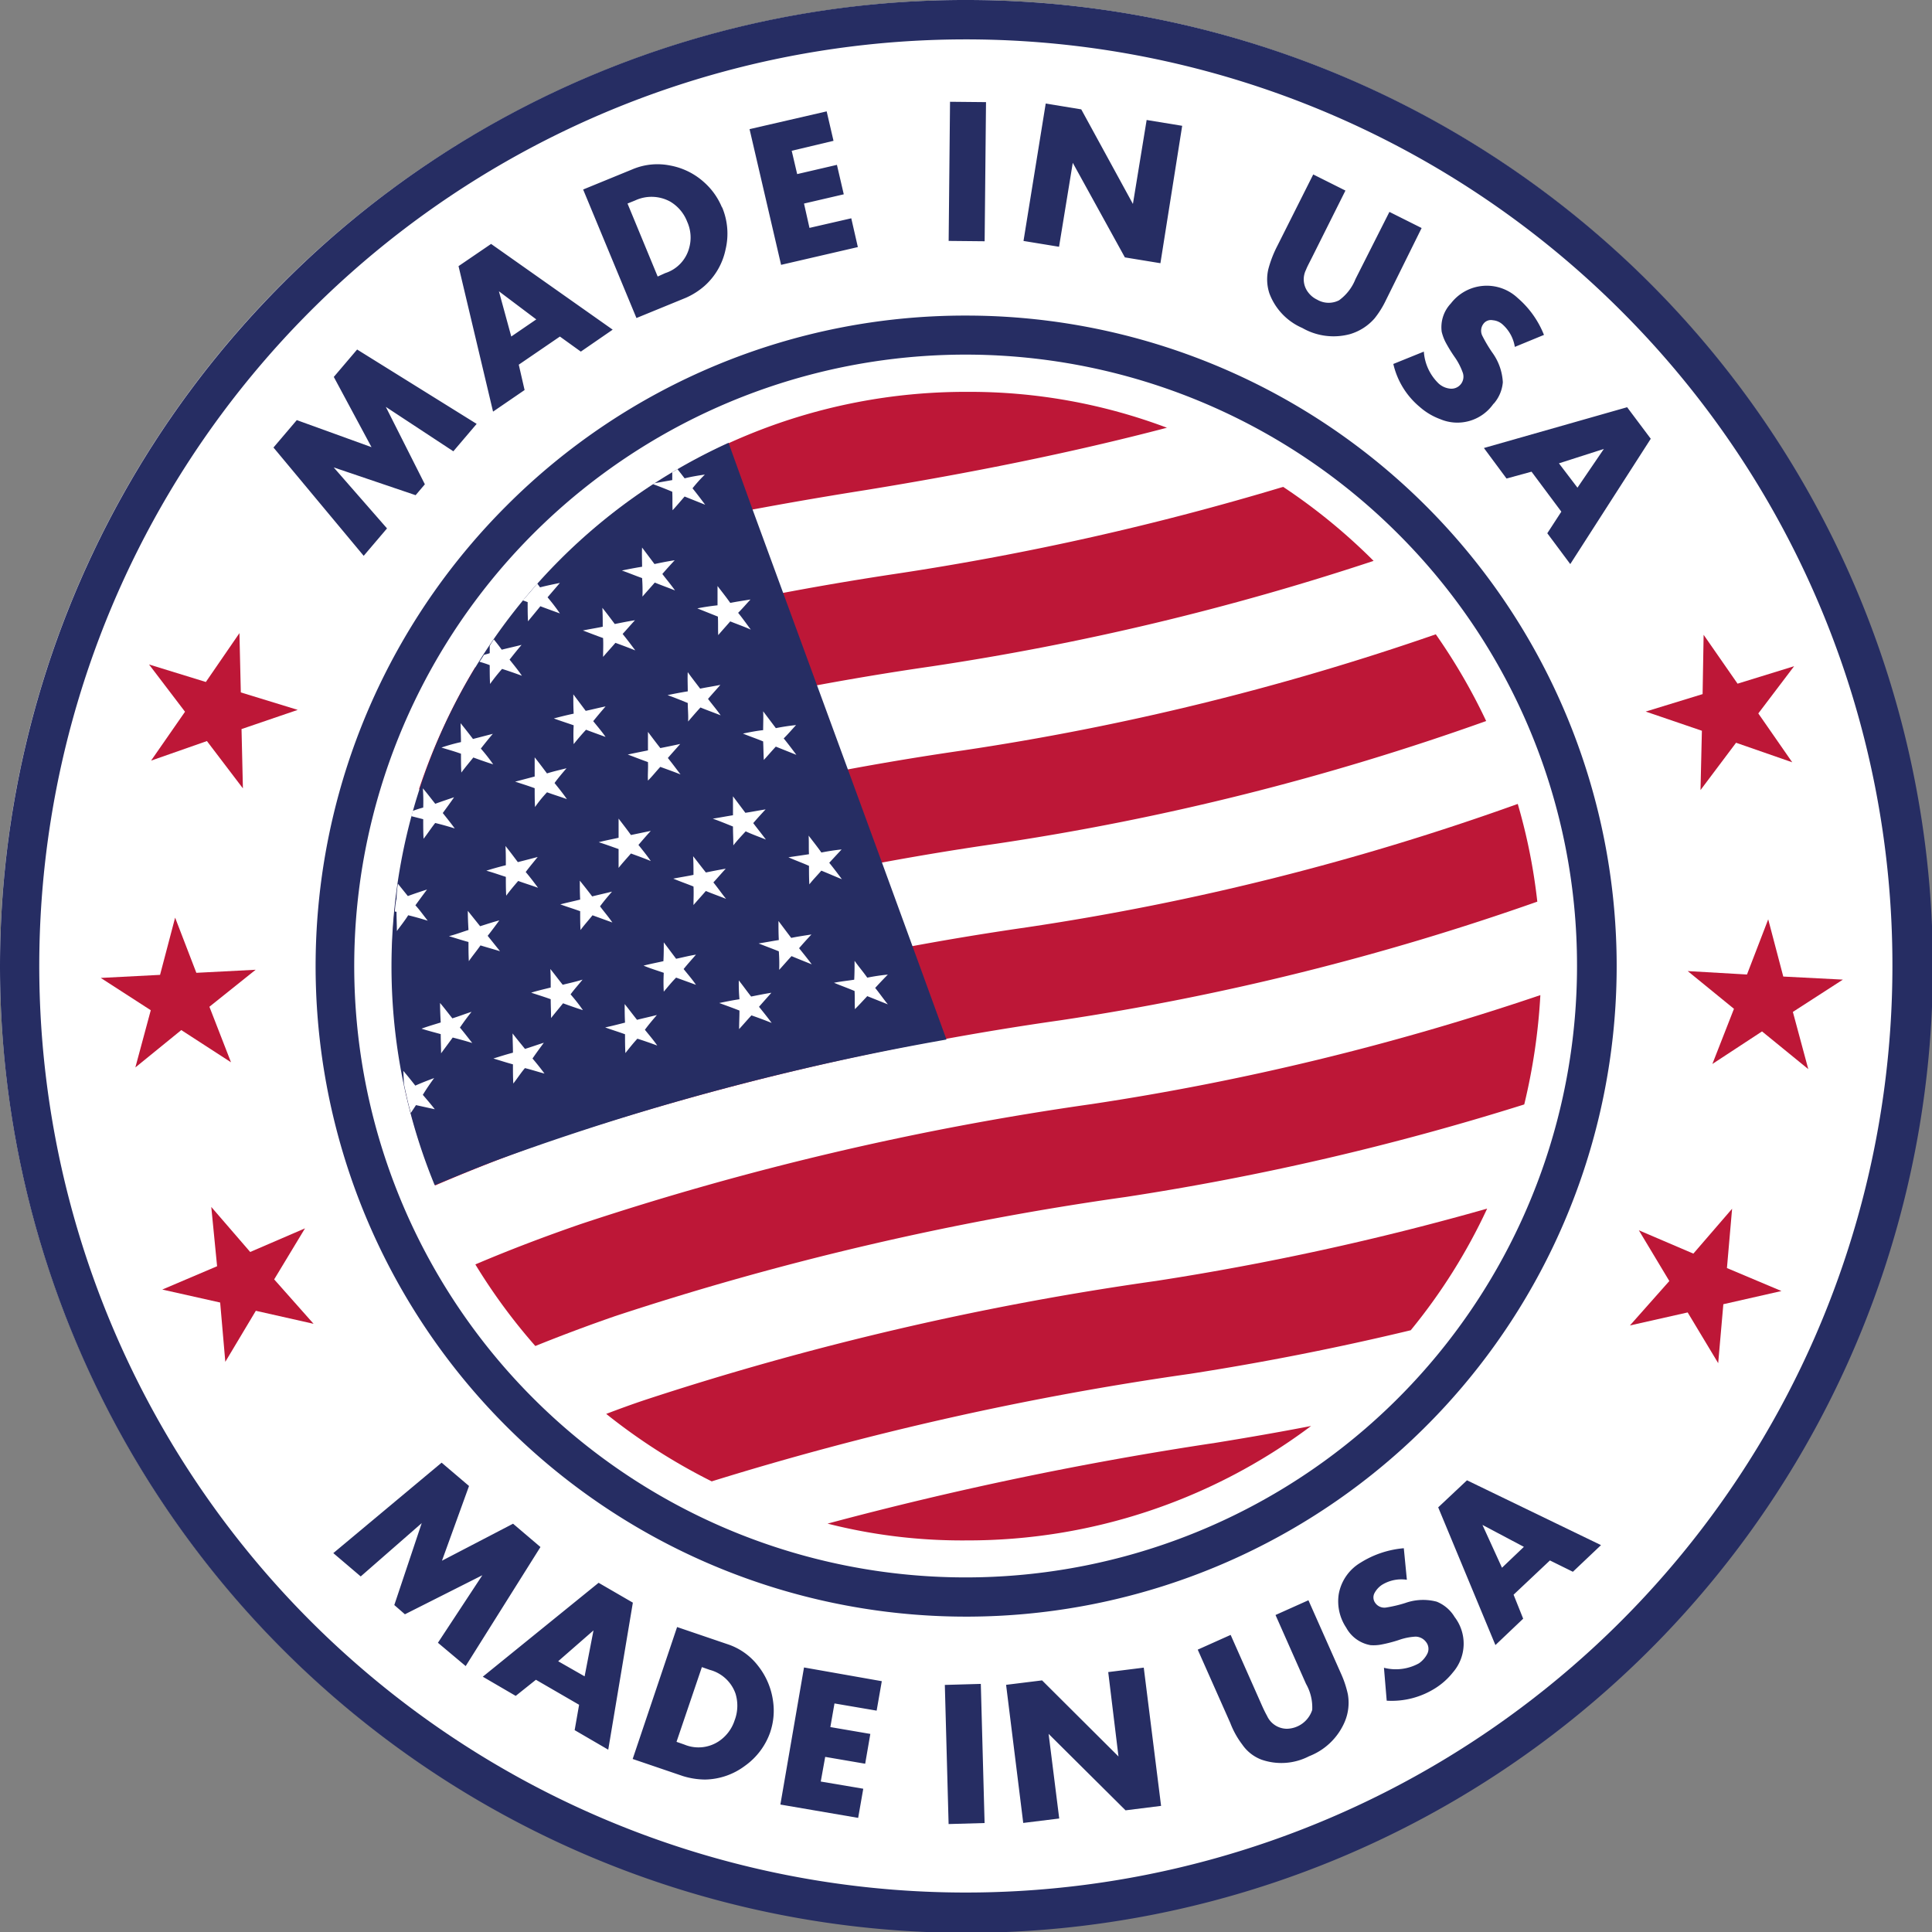 <svg xmlns="http://www.w3.org/2000/svg" width="43.491" height="43.492" viewBox="0 0 43.491 43.492">
  <rect x="0" y="0" width="43.491" height="43.492" fill="#808080" stroke="none"/>
  <g id="Grupo_127433" data-name="Grupo 127433" transform="translate(-1571.213 -7603.836)">
    <circle id="Elipse_1091" data-name="Elipse 1091" cx="21.746" cy="21.746" r="21.746" transform="translate(1571.213 7603.836)" fill="#fff"/>
    <path id="Trazado_82008" data-name="Trazado 82008" d="M186.3,121.108c-2.206.579-4.466,1.026-6.757,1.4-2.245.355-4.466.779-6.642,1.327a12.87,12.87,0,0,1,8.879-3.533,12.6,12.6,0,0,1,4.52.81Z" transform="translate(1411.188 7492.355)" fill="#bd1737" fill-rule="evenodd"/>
    <path id="Trazado_82009" data-name="Trazado 82009" d="M129.565,152.165a69.243,69.243,0,0,1,9.5-2.114,62.457,62.457,0,0,0,8.686-1.952,13.157,13.157,0,0,1,2.036,1.666,59.834,59.834,0,0,1-9.959,2.376,64.673,64.673,0,0,0-11.478,2.746l-.054.023a13.476,13.476,0,0,1,1.265-2.746Z" transform="translate(1452.347 7466.697)" fill="#bd1737" fill-rule="evenodd"/>
    <path id="Trazado_82010" data-name="Trazado 82010" d="M120.489,196.932c.417-.162.841-.324,1.265-.471a64.673,64.673,0,0,1,11.478-2.746,59.046,59.046,0,0,0,10.653-2.615,13.263,13.263,0,0,1,1.134,1.952A58.238,58.238,0,0,1,134,195.813a65.4,65.4,0,0,0-11.486,2.731c-.71.247-1.4.517-2.1.81-.015-.255-.023-.517-.023-.779a11.461,11.461,0,0,1,.1-1.643Z" transform="translate(1459.649 7427.015)" fill="#bd1737" fill-rule="evenodd"/>
    <path id="Trazado_82011" data-name="Trazado 82011" d="M124.3,247.072q1.238-.532,2.5-.972a66.009,66.009,0,0,1,11.494-2.723A57.916,57.916,0,0,0,149.34,240.6a12.9,12.9,0,0,1,.44,2.2,58.3,58.3,0,0,1-10.722,2.669,65.289,65.289,0,0,0-11.494,2.708c-.872.309-1.736.64-2.592,1.011a14.041,14.041,0,0,1-.671-2.114Z" transform="translate(1456.039 7381.333)" fill="#bd1737" fill-rule="evenodd"/>
    <path id="Trazado_82012" data-name="Trazado 82012" d="M144.7,302.463c.779-.332,1.574-.633,2.376-.91a65.885,65.885,0,0,1,11.5-2.7,58.618,58.618,0,0,0,10.1-2.453,13.62,13.62,0,0,1-.363,2.461,60.165,60.165,0,0,1-8.971,2.083,66.185,66.185,0,0,0-11.5,2.684c-.6.208-1.2.432-1.79.671a13.069,13.069,0,0,1-1.35-1.836Z" transform="translate(1437.212 7329.837)" fill="#bd1737" fill-rule="evenodd"/>
    <path id="Trazado_82013" data-name="Trazado 82013" d="M182.9,363.321c.285-.108.579-.216.879-.316a66.718,66.718,0,0,1,11.5-2.677,61.577,61.577,0,0,0,7.452-1.628,12.891,12.891,0,0,1-1.72,2.738q-2.453.59-4.96.98a69.123,69.123,0,0,0-10.776,2.422,13.372,13.372,0,0,1-2.376-1.52Z" transform="translate(1401.959 7272.343)" fill="#bd1737" fill-rule="evenodd"/>
    <path id="Trazado_82014" data-name="Trazado 82014" d="M127.883,135.2l.54,1.5,1.782,4.86q1.3,3.541,2.584,7.074a59.269,59.269,0,0,0-10.121,2.715c-.471.177-.933.37-1.4.563a12.951,12.951,0,0,1,6.611-16.709Z" transform="translate(1459.73 7478.603)" fill="#262d63" fill-rule="evenodd"/>
    <path id="Trazado_82015" data-name="Trazado 82015" d="M125.875,146.024c.093.116.185.239.278.363.154-.031.309-.062.455-.085-.093.1-.185.208-.278.309.1.123.193.247.285.37-.154-.062-.3-.116-.447-.17-.093.108-.185.208-.278.316,0-.139.008-.278,0-.424-.154-.054-.309-.116-.455-.17.147-.031.3-.054.447-.085,0-.139,0-.285-.008-.424Zm1.689-3.124.162.208c.154-.039.3-.062.455-.085a3.455,3.455,0,0,0-.278.309c.1.123.193.247.285.37l-.463-.185c-.093.108-.185.216-.27.309-.008-.131,0-.278-.008-.417-.147-.062-.285-.116-.432-.17l.039-.023.393-.069v-.177a.92.92,0,0,0,.116-.069Zm-.795,1.767.278.37c.147-.031.3-.062.455-.085-.093.1-.185.2-.278.309.093.123.193.239.285.37-.154-.062-.309-.116-.455-.177-.093.108-.185.208-.278.316a3.754,3.754,0,0,0-.008-.417c-.154-.054-.3-.116-.455-.17.147-.031.309-.062.455-.085,0-.147-.008-.285,0-.432Zm-2.36.81.062.085c.147-.039.3-.069.447-.1l-.278.324a4.474,4.474,0,0,1,.278.363c-.147-.054-.3-.108-.44-.162-.093.116-.185.224-.278.339-.008-.139-.008-.278-.008-.432l-.108-.039c.116-.131.224-.255.324-.378Zm4.536,8.933c.093.116.185.247.278.363.154-.031.309-.062.455-.085-.093.108-.185.208-.278.316.1.123.193.239.285.363-.154-.062-.3-.116-.455-.17-.093.1-.185.208-.278.309,0-.139.008-.278.008-.417-.154-.062-.309-.116-.455-.17.147-.031.3-.062.455-.085a3.975,3.975,0,0,1-.015-.424Zm2.607-.44c.093.131.193.247.285.378a4.45,4.45,0,0,1,.463-.069c-.1.1-.193.2-.285.3.1.123.185.247.285.37l-.463-.185c-.093.1-.185.2-.278.293-.008-.131,0-.27-.008-.409-.162-.069-.316-.123-.463-.185.154-.031.309-.046.455-.069.008-.147.008-.293.008-.424Zm-5.176.972c.093.116.185.239.278.355.154-.039.293-.069.447-.108-.093.108-.185.216-.27.332.093.116.193.231.278.355-.147-.054-.3-.108-.447-.154-.093.1-.185.216-.27.324-.008-.139-.008-.278-.008-.424-.147-.054-.3-.1-.447-.154.147-.031.293-.069.447-.108-.008-.139-.008-.278-.008-.417Zm-2.522.663c.093.123.185.231.278.347.147-.046.278-.093.424-.139-.085.116-.17.231-.255.355.093.108.185.224.27.339-.147-.039-.285-.085-.44-.123-.093.108-.17.231-.262.347-.008-.139-.008-.285-.008-.432-.147-.039-.285-.085-.44-.131.147-.046.293-.093.44-.131,0-.147-.008-.293-.008-.432Zm-2.461.841c.093.108.185.224.27.332.139-.062.278-.116.424-.17-.085.116-.17.239-.255.378.093.108.185.216.27.324l-.424-.093c-.039.062-.077.116-.116.177-.062-.216-.108-.432-.154-.648-.008-.1-.008-.193-.015-.3Zm5.508-7.629c.093.123.185.247.278.363.154-.031.309-.062.447-.093-.093.108-.185.208-.278.316.1.123.185.239.285.37-.154-.062-.309-.116-.455-.17-.093.1-.177.208-.278.309-.008-.139.008-.278,0-.417-.154-.054-.309-.116-.455-.17.147-.031.3-.062.455-.093v-.417Zm1.018,2.8c.093.116.185.239.285.363.154-.031.309-.062.447-.085-.093.1-.185.208-.278.309.1.123.185.247.285.37-.154-.062-.309-.116-.455-.177-.093.108-.185.208-.278.316,0-.139.008-.278,0-.417-.154-.062-.309-.116-.455-.177.154-.031.309-.054.455-.085,0-.139,0-.285-.008-.417Zm1.921,1.458c.093.123.185.247.285.378.147-.031.309-.054.455-.077-.093.1-.185.2-.278.309.093.116.193.239.285.363-.154-.062-.309-.123-.455-.185-.1.108-.185.208-.278.309a3.723,3.723,0,0,0-.008-.417c-.154-.062-.3-.116-.455-.177.147-.023.309-.054.455-.077-.008-.147-.008-.293-.008-.424Zm-2.584.478.278.37c.147-.031.293-.069.447-.093-.093.108-.185.208-.278.324.093.116.193.231.278.355l-.447-.162c-.1.1-.193.216-.278.316a3.887,3.887,0,0,1,0-.424c-.154-.054-.309-.1-.455-.162.154-.039.309-.069.447-.1.008-.147.008-.278.008-.424Zm-2.553.6c.093.116.185.239.278.355.154-.039.3-.069.447-.116-.093.116-.185.216-.27.332a4.006,4.006,0,0,1,.278.355c-.147-.046-.3-.1-.447-.154-.093.116-.185.224-.27.332,0-.139-.008-.285-.008-.424-.147-.054-.3-.1-.44-.147.147-.046.285-.077.44-.116,0-.139,0-.278-.008-.417Zm-2.484.764c.093.108.185.231.278.347.147-.046.285-.1.432-.147-.093.116-.177.231-.262.355.093.108.185.231.278.347-.147-.046-.293-.085-.44-.123-.085.116-.17.231-.262.355,0-.139-.008-.285-.008-.432-.139-.039-.293-.077-.432-.123.147-.054.285-.093.432-.139-.008-.154-.015-.293-.015-.44Zm8.3-3.764c.093.123.193.247.285.378.154-.031.309-.054.455-.069l-.278.3c.1.123.193.247.285.37-.154-.062-.309-.131-.463-.193-.093.108-.185.2-.27.309-.008-.131-.008-.278-.008-.417-.154-.069-.309-.123-.463-.193.154-.023.316-.046.463-.069-.008-.131,0-.278-.008-.417Zm-5.153,1.011c.093.116.185.231.278.355.154-.039.293-.069.447-.108-.093.108-.185.216-.27.332.093.123.193.239.278.363l-.447-.162c-.093.116-.185.216-.27.332-.008-.139-.008-.285-.008-.424-.147-.054-.3-.1-.447-.154.147-.039.293-.069.447-.108-.008-.147-.008-.285-.008-.424Zm-2.522.679.278.347c.147-.046.285-.093.432-.131-.085.116-.17.231-.262.347l.278.347c-.147-.046-.293-.085-.44-.131-.085.123-.177.231-.262.355-.008-.147-.008-.285-.008-.432-.147-.039-.285-.085-.44-.131.154-.039.293-.093.44-.139-.008-.147-.015-.285-.015-.432Zm5.971-2.576.278.37c.154-.023.309-.054.455-.077-.093.1-.185.2-.278.309.093.123.193.247.285.37-.154-.062-.309-.116-.455-.185-.1.108-.193.208-.278.316,0-.147-.008-.278-.008-.424-.154-.062-.3-.123-.455-.177.147-.023.309-.054.455-.077v-.424Zm-2.576.5c.093.123.185.239.278.37l.447-.093c-.093.1-.185.208-.278.316.093.116.193.239.278.363-.147-.062-.3-.116-.447-.17-.093.108-.193.216-.278.324v-.424c-.154-.054-.3-.108-.447-.154.147-.039.309-.069.447-.1v-.432Zm-2.546.617c.093.116.185.239.278.363.154-.039.3-.077.447-.116-.093.116-.185.224-.27.339.1.116.185.231.278.355-.147-.054-.3-.1-.447-.154-.093.108-.185.216-.27.332-.008-.147-.008-.285-.008-.424-.147-.046-.293-.1-.44-.139.147-.046.285-.085.44-.123,0-.147,0-.293-.008-.432Zm-2.422.849.224.278c.147-.054.285-.1.432-.147-.093.123-.177.239-.262.355.1.108.185.231.278.347-.147-.046-.285-.085-.44-.123-.077.123-.17.239-.255.355,0-.139-.008-.285-.008-.432l-.039-.008c.008-.085.015-.17.031-.255h0l.008-.023a2.64,2.64,0,0,1,.031-.347Zm8.223-3.88.285.378c.154-.031.309-.054.455-.069-.093.1-.177.2-.278.3.1.123.193.247.285.37l-.463-.185c-.093.1-.185.208-.27.3-.008-.131-.008-.278-.015-.417-.147-.062-.309-.116-.455-.177.154-.031.309-.062.455-.077,0-.147.008-.293,0-.424Zm-5.145,1.034c.093.116.185.239.278.363.147-.046.285-.077.44-.116-.093.108-.185.216-.27.332.093.116.193.239.278.363-.147-.054-.3-.1-.447-.154a2.816,2.816,0,0,0-.27.332c-.008-.139-.008-.285-.008-.424-.147-.054-.293-.1-.44-.147l.44-.116v-.432Zm-2.515.7c.093.108.185.231.278.347.147-.054.285-.1.424-.147-.085.123-.17.239-.255.355.093.116.185.231.27.347-.147-.046-.285-.085-.44-.123-.093.116-.17.239-.262.355-.008-.147-.008-.285-.008-.44l-.27-.069a.643.643,0,0,0,.031-.116,2.17,2.17,0,0,1,.239-.077,4,4,0,0,0-.008-.432Zm5.963-2.615c.093.131.185.247.278.37.147-.031.309-.054.455-.085-.093.108-.185.208-.278.316.093.123.193.239.285.37-.154-.062-.309-.116-.455-.177-.1.108-.185.208-.278.316.008-.147-.008-.278-.008-.417-.154-.062-.3-.123-.455-.177.147-.031.309-.062.455-.085,0-.154-.008-.3,0-.432Zm-2.576.5.278.37c.147-.031.293-.069.447-.1-.093.108-.185.216-.278.332.093.116.193.231.278.355-.147-.054-.3-.108-.44-.162q-.15.162-.278.324a3.9,3.9,0,0,1,0-.424c-.154-.054-.3-.1-.447-.154.147-.039.3-.077.447-.108-.008-.147-.008-.278-.008-.432Zm-2.538.648c.093.116.185.231.278.355l.447-.116c-.093.108-.185.224-.27.332a4.007,4.007,0,0,1,.278.355c-.147-.046-.3-.1-.447-.154-.093.116-.185.224-.27.339-.008-.139-.008-.278-.008-.424-.147-.054-.293-.093-.44-.139a4.1,4.1,0,0,1,.44-.123c0-.139-.008-.285-.008-.424Zm5.785-3.086c.1.131.193.247.285.378.154-.031.316-.054.455-.077-.093.1-.177.2-.278.3.1.123.193.255.285.378-.154-.069-.309-.123-.463-.185-.093.108-.185.208-.27.309-.008-.139,0-.278-.008-.417l-.463-.185c.154-.031.316-.054.455-.069v-.432Zm-5.037,1.2c.062.077.123.154.177.231.154-.039.293-.069.447-.108-.093.108-.185.224-.27.332.093.116.193.239.278.363-.147-.054-.3-.108-.447-.154a4.015,4.015,0,0,0-.27.339c-.008-.147-.008-.285-.008-.424-.077-.031-.154-.054-.231-.077a1.741,1.741,0,0,0,.1-.154c.046-.015.093-.023.131-.039v-.162a1.215,1.215,0,0,1,.093-.147Z" transform="translate(1458.899 7471.496)" fill="#fff" fill-rule="evenodd"/>
    <path id="Trazado_82016" data-name="Trazado 82016" d="M247.5,424.3a79.039,79.039,0,0,1,8.74-1.82c.717-.116,1.427-.239,2.145-.378a12.874,12.874,0,0,1-7.753,2.576,12.267,12.267,0,0,1-3.132-.378Z" transform="translate(1342.342 7213.834)" fill="#bd1737" fill-rule="evenodd"/>
    <path id="Trazado_82017" data-name="Trazado 82017" d="M112.741,98.1a14.644,14.644,0,1,1-10.352,4.289A14.573,14.573,0,0,1,112.741,98.1Zm9.727,4.914a13.763,13.763,0,1,0,4.027,9.727,13.712,13.712,0,0,0-4.027-9.727Z" transform="translate(1480.218 7512.84)" fill="#262d63"/>
    <path id="Trazado_82018" data-name="Trazado 82018" d="M27.746,6a21.755,21.755,0,1,1-15.374,6.372A21.682,21.682,0,0,1,27.746,6Zm14.749,7A20.858,20.858,0,1,0,48.6,27.746,20.8,20.8,0,0,0,42.495,13Z" transform="translate(1565.213 7597.836)" fill="#262d63"/>
    <path id="Trazado_82019" data-name="Trazado 82019" d="M90.374,42.951l-.525.617-1.52-1,.879,1.743L89,44.556l-1.844-.625,1.2,1.373-.525.617L85.8,43.483l.525-.617,1.682.609-.849-1.581.525-.617Zm3.062-2.121-.717.494-.471-.339-.926.633.131.571-.71.486L89.966,39.4l.733-.5Zm-1.72-.231-.841-.633.278,1.018ZM95.9,38.076a1.53,1.53,0,0,1,.077.949,1.506,1.506,0,0,1-.471.818,1.647,1.647,0,0,1-.424.27l-1.111.455-1.2-2.893,1.111-.455a1.442,1.442,0,0,1,.849-.085,1.554,1.554,0,0,1,.764.378,1.538,1.538,0,0,1,.4.563Zm-.787.324a.9.9,0,0,0-.386-.455.876.876,0,0,0-.787-.023l-.17.069.679,1.643.17-.077a.813.813,0,0,0,.54-.571.862.862,0,0,0-.046-.586Zm3.842.571-1.728.4-.71-3.055,1.736-.4.154.663-.941.224.123.525.895-.208.154.663-.895.208.123.548.941-.216Zm2.854-.131-.81-.008.031-3.132.81.008Zm3.957.494-.8-.131-1.173-2.129-.309,1.89-.8-.131.5-3.093.8.131L105.147,38l.309-1.89.8.131Zm5.076.833a2.1,2.1,0,0,1-.255.409,1.175,1.175,0,0,1-.555.355,1.414,1.414,0,0,1-1.072-.139,1.37,1.37,0,0,1-.741-.779,1.009,1.009,0,0,1-.023-.548,2.555,2.555,0,0,1,.2-.517l.81-1.612.725.363-.756,1.512c-.062.123-.108.208-.131.27A.479.479,0,0,0,109.1,40a.534.534,0,0,0,.193.154.513.513,0,0,0,.494.015,1.078,1.078,0,0,0,.37-.478l.764-1.512.725.363Zm2.422,2.33a.989.989,0,0,1-1.2.347,1.451,1.451,0,0,1-.455-.27,1.777,1.777,0,0,1-.6-.972l.687-.278a1.1,1.1,0,0,0,.332.717.449.449,0,0,0,.255.116.271.271,0,0,0,.285-.37,1.449,1.449,0,0,0-.177-.339,3.384,3.384,0,0,1-.208-.339,1.064,1.064,0,0,1-.085-.231.778.778,0,0,1,.208-.64,1.016,1.016,0,0,1,1.5-.123,2.134,2.134,0,0,1,.594.833l-.656.27a.854.854,0,0,0-.27-.5.371.371,0,0,0-.224-.1.21.21,0,0,0-.216.085.256.256,0,0,0-.023.262,3.186,3.186,0,0,0,.224.378,1.248,1.248,0,0,1,.239.671.839.839,0,0,1-.208.486Zm1.728,3.61-.517-.694.316-.486-.671-.9-.563.154-.509-.687,3.224-.918.532.71Zm.162-1.72.594-.872-1.011.324Z" transform="translate(1491.569 7570.427)" fill="#262d63"/>
    <path id="Trazado_82020" data-name="Trazado 82020" d="M106.185,437.474l-.625-.525,1-1.52-1.743.879-.239-.208.617-1.844-1.373,1.2-.617-.525,2.438-2.036.617.525-.609,1.682,1.6-.833.617.525Zm3.209,1.882-.756-.44.1-.571-.972-.563-.455.363-.741-.432,2.607-2.114.771.447Zm-.532-1.651.2-1.034-.795.694Zm4.181,1.25a1.559,1.559,0,0,1-.571.764,1.536,1.536,0,0,1-.9.309,1.74,1.74,0,0,1-.494-.077l-1.134-.386,1-2.97,1.134.386a1.43,1.43,0,0,1,.694.494,1.629,1.629,0,0,1,.332.787,1.506,1.506,0,0,1-.062.694Zm-.8-.27a.923.923,0,0,0,.015-.594.84.84,0,0,0-.579-.532l-.177-.062-.571,1.682.177.062a.828.828,0,0,0,.779-.077.9.9,0,0,0,.355-.478Zm2.777,2.206-1.751-.3.532-3.086,1.751.309-.116.663-.949-.162-.093.532.9.154-.116.671-.9-.154-.1.555.957.162Zm2.846.116-.81.023-.085-3.132.81-.023Zm3.973-.386-.8.1L119.307,439l.239,1.905-.81.1-.386-3.109.81-.1,1.72,1.713-.231-1.9.8-.1Zm4.05-2.978a2.321,2.321,0,0,1,.154.463,1.1,1.1,0,0,1-.085.656,1.433,1.433,0,0,1-.787.741,1.356,1.356,0,0,1-1.072.077.917.917,0,0,1-.432-.339,1.943,1.943,0,0,1-.27-.486l-.733-1.651.741-.332.687,1.55c.054.124.1.216.131.27a.494.494,0,0,0,.447.293.613.613,0,0,0,.571-.424,1.068,1.068,0,0,0-.139-.586l-.687-1.551.741-.332Zm2.553-1.28a.986.986,0,0,1-.031,1.25,1.579,1.579,0,0,1-.393.355,1.838,1.838,0,0,1-1.1.285l-.062-.741a1.075,1.075,0,0,0,.787-.1.585.585,0,0,0,.185-.208.246.246,0,0,0-.023-.27.3.3,0,0,0-.239-.123,1.341,1.341,0,0,0-.378.077,3.155,3.155,0,0,1-.386.1.921.921,0,0,1-.247.015.773.773,0,0,1-.548-.393,1.068,1.068,0,0,1-.17-.748,1.034,1.034,0,0,1,.494-.717,2.171,2.171,0,0,1,.972-.324l.069.71a.83.83,0,0,0-.563.116.508.508,0,0,0-.162.177.209.209,0,0,0,.015.231.251.251,0,0,0,.247.1,2.964,2.964,0,0,0,.424-.1,1.2,1.2,0,0,1,.71-.031.831.831,0,0,1,.4.339Zm3.3-1.612-.633.6-.517-.255-.818.771.216.54-.625.594-1.288-3.1.648-.609Zm-1.736.039-.933-.494.44.964Z" transform="translate(1475.511 7203.867)" fill="#262d63"/>
    <path id="Trazado_82021" data-name="Trazado 82021" d="M488.738,192.974l.764,1.1-1.265-.44-.8,1.065.031-1.335-1.265-.432,1.281-.393.023-1.335.764,1.1,1.273-.393Z" transform="translate(1122.056 7426.922)" fill="#bd1737" fill-rule="evenodd"/>
    <path id="Trazado_82022" data-name="Trazado 82022" d="M500.868,276.383l.347,1.288-1.041-.849-1.118.733.486-1.242-1.041-.849,1.334.077.478-1.242.339,1.288,1.342.069Z" transform="translate(1110.704 7350.232)" fill="#bd1737" fill-rule="evenodd"/>
    <path id="Trazado_82023" data-name="Trazado 82023" d="M483.706,360.852l-.116,1.327-.687-1.142-1.3.293.887-1-.686-1.142,1.227.525.872-1.01-.116,1.335,1.227.517Z" transform="translate(1126.301 7272.343)" fill="#bd1737" fill-rule="evenodd"/>
    <path id="Trazado_82024" data-name="Trazado 82024" d="M50.31,192.474l-.764,1.1,1.257-.44.81,1.065-.031-1.335,1.265-.432-1.281-.393-.031-1.335-.756,1.1L49.5,191.41Z" transform="translate(1525.068 7427.384)" fill="#bd1737" fill-rule="evenodd"/>
    <path id="Trazado_82025" data-name="Trazado 82025" d="M36.526,275.883l-.347,1.288,1.034-.841,1.119.725-.486-1.25,1.041-.833-1.335.069-.478-1.242-.339,1.288-1.335.069Z" transform="translate(1538.081 7350.694)" fill="#bd1737" fill-rule="evenodd"/>
    <path id="Trazado_82026" data-name="Trazado 82026" d="M54.7,360.352l.116,1.335.687-1.149,1.3.293-.887-1,.694-1.149-1.234.532L54.5,358.2l.131,1.335-1.234.525Z" transform="translate(1521.469 7272.805)" fill="#bd1737" fill-rule="evenodd"/>
  </g>
</svg>
